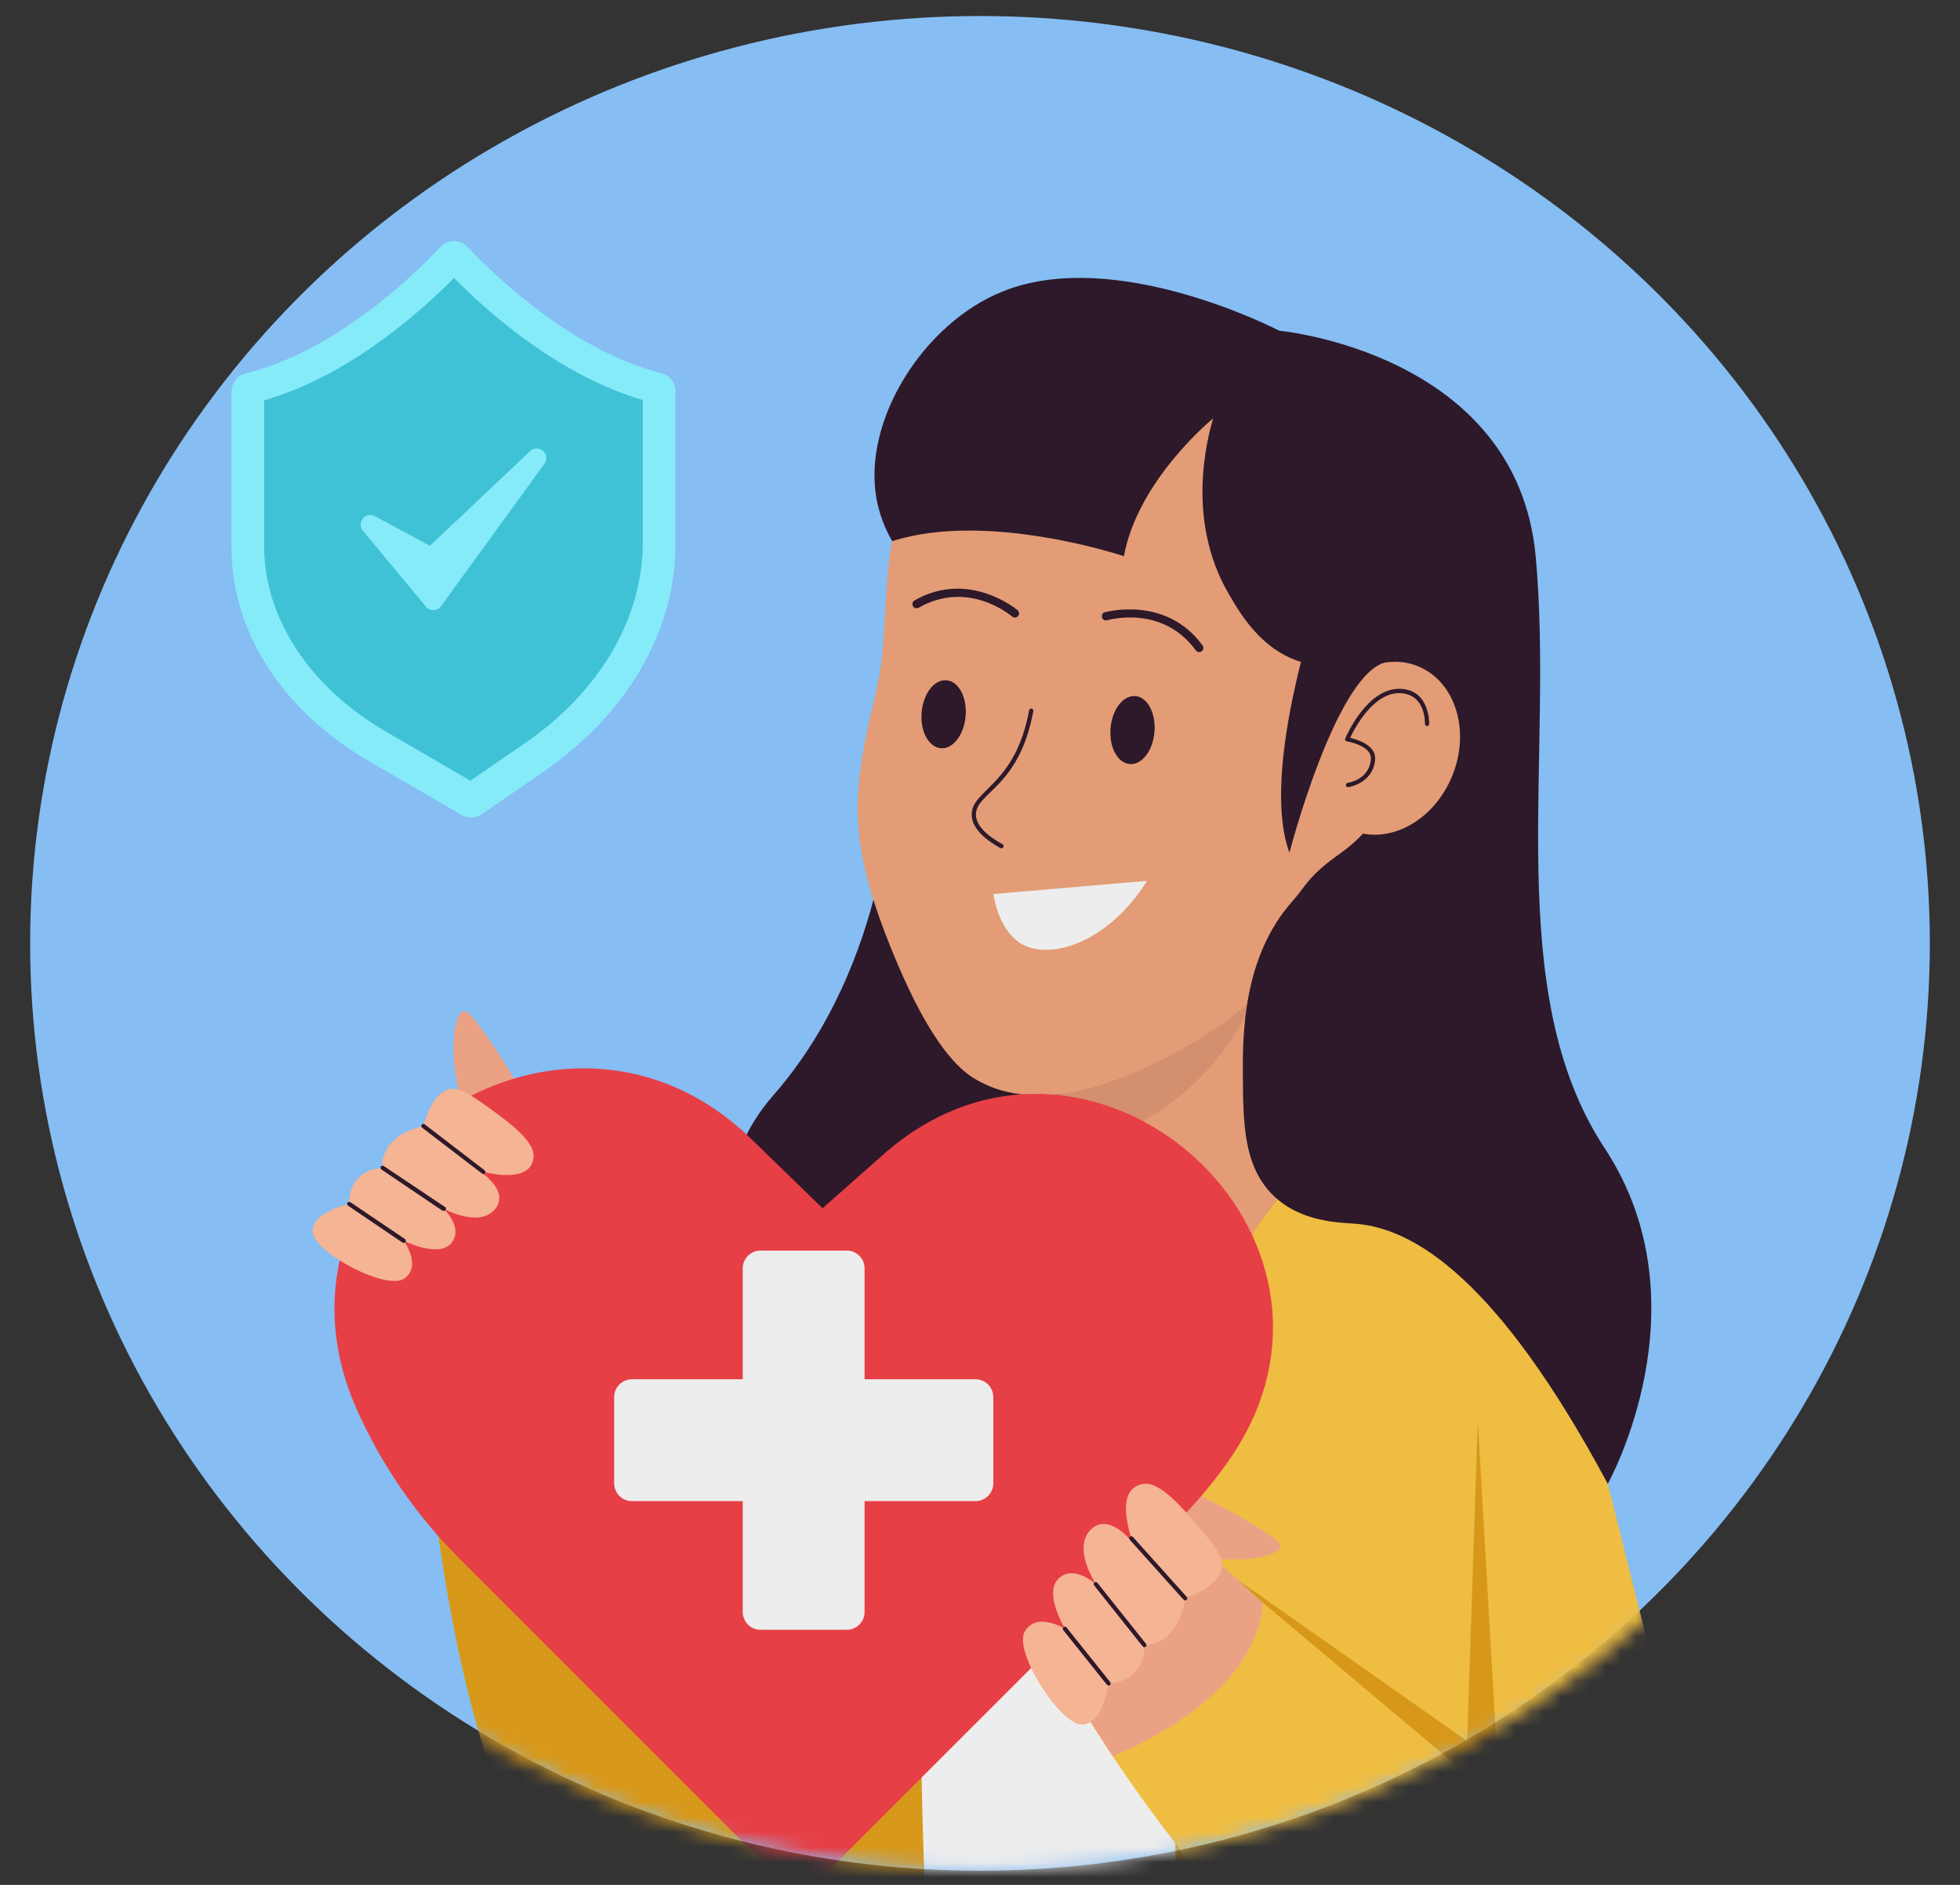 <svg width="130" height="125" viewBox="0 0 130 125" fill="none" xmlns="http://www.w3.org/2000/svg">
<rect x="0" y="0" width="130" height="125" fill="#333333" stroke="none"/>
<ellipse cx="64.999" cy="62.562" rx="63" ry="61.5" fill="#86BDF3"/>
<mask id="mask0_1385_3691" style="mask-type:alpha" maskUnits="userSpaceOnUse" x="0" y="0" width="130" height="124">
<ellipse cx="65" cy="62.455" rx="64.751" ry="61.516" fill="#299470"/>
</mask>
<g mask="url(#mask0_1385_3691)">
<path d="M59.181 51.628C59.181 51.628 59.075 63.744 51.289 72.641C43.503 81.539 52.906 93.986 52.906 93.986L75.038 88.883L76.822 60.041L59.181 51.628Z" fill="#2D1929"/>
<mask id="mask1_1385_3691" style="mask-type:luminance" maskUnits="userSpaceOnUse" x="69" y="57" width="16" height="32">
<path d="M84.853 88.882H69.711V57.779H84.853V88.882Z" fill="white"/>
</mask>
<g mask="url(#mask1_1385_3691)">
<path d="M84.856 88.882H69.714V57.779H84.856V88.882Z" fill="#E39C76"/>
<path d="M84.806 60.021C84.501 63.862 83.003 67.511 80.52 70.457C75.782 76.013 69.318 76.682 67.971 76.796V65.699L84.806 60.021Z" fill="#D48F6E"/>
</g>
<path d="M76.587 78.886C76.587 78.886 61.906 76.222 54.823 81.441C47.74 86.661 39.546 117.038 42.324 124.122C45.101 131.205 51.268 133.066 58.156 124.122C65.045 115.177 76.587 78.886 76.587 78.886Z" fill="#D7981A"/>
<path d="M35.96 74.657C35.96 74.657 31.635 67.052 30.802 67.052C29.968 67.052 29.468 71.346 31.518 75.296C33.568 79.246 36.113 76.652 35.96 74.657Z" fill="#EBA284"/>
<path d="M57.045 51.269C57.475 47.849 58.295 45.769 58.503 43.53C59.011 37.997 58.406 33.775 62.358 30.005C63.564 28.597 64.968 27.372 66.525 26.366C72.222 22.205 81.666 22.091 88.055 26.875C95.399 32.383 95.311 41.874 95.277 44.213C95.174 55.205 87.538 62.58 84.208 65.291C82.406 67.019 80.382 68.498 78.189 69.691C75.744 70.991 69.194 74.469 64.472 71.427C63.239 70.633 61.547 68.649 59.55 63.969C56.967 57.93 56.617 54.691 57.045 51.269Z" fill="#E39C76"/>
<path d="M66.35 56.241C65.106 55.547 64.467 54.808 64.451 54.05C64.414 52.358 67.334 52.141 68.259 47.105C68.262 47.087 68.269 47.069 68.279 47.054C68.289 47.038 68.302 47.025 68.317 47.014C68.332 47.004 68.35 46.996 68.368 46.992C68.386 46.988 68.404 46.988 68.423 46.991C68.441 46.995 68.458 47.001 68.474 47.011C68.49 47.021 68.503 47.034 68.513 47.05C68.524 47.065 68.532 47.082 68.535 47.1C68.54 47.118 68.54 47.137 68.537 47.155C67.595 52.275 64.701 52.541 64.731 54.041C64.745 54.694 65.337 55.352 66.489 55.986C66.523 56.004 66.548 56.035 66.559 56.072C66.57 56.109 66.566 56.149 66.548 56.183C66.529 56.217 66.498 56.242 66.461 56.253C66.424 56.264 66.384 56.26 66.35 56.241Z" fill="#2D1929"/>
<path d="M64.046 47.489C63.94 48.733 63.213 49.689 62.399 49.619C61.585 49.55 61.027 48.489 61.129 47.247C61.232 46.005 61.963 45.047 62.777 45.114C63.59 45.18 64.149 46.244 64.046 47.489Z" fill="#2D1929"/>
<path d="M76.572 48.538C76.47 49.783 75.739 50.735 74.928 50.669C74.117 50.602 73.556 49.538 73.659 48.294C73.761 47.049 74.492 46.096 75.306 46.163C76.12 46.23 76.667 47.294 76.572 48.538Z" fill="#2D1929"/>
<path d="M67.312 40.955C67.246 40.955 67.182 40.931 67.132 40.888C67.012 40.786 64.201 38.433 60.932 40.302C60.9 40.321 60.865 40.332 60.828 40.337C60.792 40.342 60.755 40.339 60.719 40.329C60.684 40.319 60.651 40.302 60.622 40.28C60.593 40.257 60.569 40.229 60.551 40.197C60.515 40.133 60.506 40.057 60.526 39.986C60.546 39.915 60.593 39.855 60.657 39.819C64.268 37.755 67.459 40.438 67.493 40.466C67.536 40.503 67.567 40.552 67.581 40.607C67.595 40.662 67.592 40.72 67.573 40.773C67.553 40.827 67.517 40.873 67.471 40.905C67.424 40.938 67.369 40.955 67.312 40.955Z" fill="#2D1929"/>
<path d="M79.541 43.247C79.497 43.247 79.454 43.237 79.415 43.217C79.376 43.197 79.342 43.168 79.316 43.133C77.094 40.094 73.563 41.097 73.416 41.139C73.348 41.153 73.277 41.141 73.217 41.105C73.157 41.07 73.113 41.013 73.093 40.946C73.073 40.879 73.079 40.807 73.109 40.745C73.14 40.682 73.193 40.633 73.258 40.608C73.297 40.608 77.305 39.444 79.763 42.805C79.793 42.846 79.812 42.895 79.816 42.946C79.82 42.997 79.81 43.048 79.787 43.094C79.764 43.14 79.729 43.178 79.686 43.205C79.642 43.232 79.592 43.246 79.541 43.247Z" fill="#2D1929"/>
<path d="M79.549 78.536C79.549 78.536 100.271 84.647 100.548 94.422C100.826 103.952 97.151 140.991 97.151 140.991H53.508C53.508 140.991 50.777 103.305 52.905 93.986C55.083 84.433 66.516 75.394 79.549 78.536Z" fill="#EDEDED"/>
<path d="M79.534 78.466C84.281 78.899 96.478 80.688 103.55 90.227C105.511 92.877 105.572 94.269 109.313 109.074C113.524 125.741 116.572 129.527 113.202 134.929C112.194 136.552 108.78 140.871 96.814 140.982C86.293 132.943 77.426 122.945 70.703 111.538L77.275 101.935L94.653 114.743L91.875 98.41C92.326 94.187 91.358 89.934 89.123 86.322C86.889 82.71 83.514 79.946 79.534 78.466Z" fill="#EFBD42"/>
<path d="M39.94 84.925C43.326 93.48 45.943 100.736 47.818 106.136C53.312 121.969 54.112 126.714 51.657 129.369C49.587 131.605 45.757 131.758 43.374 131.186C29.568 127.88 27.946 91.594 27.818 88.158L39.94 84.925Z" fill="#D7981A"/>
<path d="M69.706 78.23C69.551 78.771 68.653 82.138 70.684 85.174C70.923 85.527 72.073 87.235 73.717 87.774C76.853 88.799 81.753 85.585 84.859 79.274C80.487 75.363 74.473 75.191 69.706 78.23Z" fill="#E39C76"/>
<path d="M84.847 79.488C84.847 79.488 79.663 84.813 78.405 95.758C77.147 106.702 78.405 140.991 78.405 140.991H96.849L99.879 109.446C99.879 109.446 99.996 82.46 84.847 79.488Z" fill="#EFBD42"/>
<path d="M69.706 78.239C69.706 78.239 64.85 83.277 62.242 95.758C59.634 108.238 62.242 140.991 62.242 140.991H52.095C52.095 140.991 48.951 101.1 50.315 93.263C51.678 85.427 54.565 78.963 69.706 78.239Z" fill="#D7981A"/>
<path d="M29.211 16.38C27.197 18.511 22.153 23.297 16.3 24.766C16.031 24.832 15.792 24.987 15.621 25.205C15.45 25.423 15.358 25.692 15.358 25.969V36.336C15.358 41.908 18.747 47.169 24.511 50.502L30.622 54.047C30.825 54.164 31.057 54.221 31.292 54.212C31.526 54.204 31.753 54.129 31.947 53.997L35.986 51.219C41.594 47.38 44.802 41.864 44.802 36.069V25.95C44.801 25.672 44.708 25.402 44.536 25.184C44.365 24.965 44.125 24.811 43.855 24.744C38.036 23.258 33.022 18.5 31.014 16.378C30.897 16.255 30.758 16.158 30.602 16.091C30.447 16.025 30.28 15.991 30.112 15.991C29.943 15.992 29.776 16.026 29.621 16.093C29.466 16.16 29.327 16.258 29.211 16.38Z" fill="#86EBF9"/>
<path d="M25.595 48.519C20.537 45.577 17.518 40.983 17.518 36.216V26.552C22.926 24.977 27.498 21.069 30.114 18.433C32.712 21.055 37.259 24.941 42.636 26.533V35.961C42.636 41.027 39.767 45.902 34.759 49.33L31.198 51.772L25.595 48.519Z" fill="#40C2D6"/>
<path d="M28.258 40.236L24.069 35.194C23.991 35.102 23.942 34.989 23.927 34.869C23.912 34.75 23.931 34.628 23.982 34.519C24.034 34.41 24.115 34.318 24.217 34.253C24.319 34.189 24.437 34.155 24.558 34.155C24.783 34.155 24.558 34.066 28.516 36.2L35.163 29.914C35.281 29.802 35.437 29.74 35.599 29.741C35.716 29.741 35.831 29.773 35.931 29.834C36.03 29.895 36.111 29.983 36.164 30.087C36.218 30.191 36.241 30.308 36.232 30.424C36.223 30.541 36.182 30.652 36.113 30.747L29.26 40.191C29.205 40.271 29.131 40.336 29.046 40.383C28.961 40.43 28.867 40.456 28.77 40.46C28.673 40.465 28.576 40.447 28.488 40.408C28.399 40.369 28.32 40.31 28.258 40.236Z" fill="#86EBF9"/>
<path d="M77.02 97.847C77.02 97.847 84.878 101.688 84.934 102.522C84.989 103.355 80.728 104.122 76.659 102.322C72.59 100.522 75.017 97.799 77.02 97.847Z" fill="#EBA284"/>
<path d="M78.158 100.855L53.058 125.946L30.481 103.369C27.615 100.51 25.301 97.146 23.656 93.447C16.49 77.313 37.159 63.219 49.817 75.522L54.558 80.127C55.897 78.942 57.237 77.757 58.578 76.572C72.189 64.527 91.91 81.913 81.522 96.83C80.52 98.267 79.394 99.614 78.158 100.855Z" fill="#E73F46"/>
<path d="M56.163 82.935H50.444C49.792 82.935 49.264 83.464 49.264 84.116V106.902C49.264 107.554 49.792 108.082 50.444 108.082H56.163C56.816 108.082 57.344 107.554 57.344 106.902V84.116C57.344 83.464 56.816 82.935 56.163 82.935Z" fill="#EDEDED"/>
<path d="M65.882 98.369V92.65C65.882 91.998 65.353 91.469 64.701 91.469H41.916C41.264 91.469 40.735 91.998 40.735 92.65V98.369C40.735 99.021 41.264 99.55 41.916 99.55H64.701C65.353 99.55 65.882 99.021 65.882 98.369Z" fill="#EDEDED"/>
<path d="M28.084 74.672C28.556 72.867 29.347 72.414 29.534 72.319C30.308 71.919 31.236 72.583 33.064 73.93C35.219 75.516 35.564 76.336 35.328 77.047C35.282 77.196 35.204 77.334 35.1 77.45C34.233 78.397 31.767 77.636 31.767 77.636C31.767 77.636 33.883 78.961 32.817 80.205C31.75 81.45 29.409 80.15 29.409 80.15C29.409 80.15 30.775 81.416 29.939 82.436C29.103 83.455 26.778 82.283 26.778 82.283C26.778 82.283 27.997 83.936 26.828 84.783C25.659 85.63 20.856 83.078 20.742 81.719C20.628 80.361 23.17 79.844 23.17 79.844C23.17 79.844 22.956 77.65 25.375 77.433C25.375 77.433 25.045 75.391 28.084 74.672Z" fill="#F5B493"/>
<path d="M32.063 77.858C31.991 77.858 32.243 78.03 27.996 74.783C27.967 74.76 27.948 74.727 27.944 74.691C27.939 74.654 27.949 74.618 27.971 74.588C27.994 74.56 28.027 74.54 28.063 74.535C28.099 74.53 28.136 74.539 28.166 74.561L32.149 77.616C32.169 77.635 32.184 77.659 32.19 77.685C32.197 77.712 32.196 77.74 32.187 77.766C32.177 77.792 32.161 77.814 32.139 77.831C32.117 77.847 32.09 77.856 32.063 77.858Z" fill="#2D1929"/>
<path d="M29.399 80.299C29.338 80.299 29.618 80.474 25.299 77.558C25.268 77.537 25.247 77.506 25.24 77.47C25.233 77.434 25.24 77.397 25.26 77.366C25.281 77.335 25.313 77.314 25.349 77.307C25.386 77.299 25.424 77.307 25.454 77.327L29.479 80.021C29.516 80.032 29.547 80.057 29.566 80.091C29.584 80.124 29.589 80.164 29.578 80.201C29.567 80.237 29.543 80.269 29.509 80.287C29.475 80.305 29.436 80.31 29.399 80.299Z" fill="#2D1929"/>
<path d="M26.765 82.422C26.698 82.422 26.932 82.566 23.09 79.961C23.06 79.94 23.038 79.908 23.031 79.871C23.024 79.835 23.031 79.797 23.051 79.766C23.062 79.751 23.075 79.738 23.09 79.728C23.106 79.718 23.123 79.711 23.141 79.708C23.159 79.704 23.178 79.705 23.196 79.708C23.214 79.712 23.231 79.72 23.246 79.73L26.857 82.169C26.882 82.187 26.901 82.212 26.91 82.241C26.92 82.27 26.919 82.302 26.909 82.331C26.898 82.36 26.878 82.385 26.852 82.401C26.826 82.417 26.796 82.425 26.765 82.422Z" fill="#2D1929"/>
<path d="M78.001 122.266C82.621 129.993 89.112 136.433 96.876 140.991H78.387C78.204 134.773 78.075 128.531 78.001 122.266Z" fill="#D7981A"/>
<path d="M81.27 104.188L99.881 119.841C99.881 119.841 108.295 126.252 108.917 131.457C108.198 125.51 104.639 120.624 99.376 117.816C98.924 109.949 98.47 102.079 98.015 94.205L97.312 115.466L81.27 104.188Z" fill="#D7981A"/>
<path d="M80.464 27.747C80.464 27.747 75.48 31.797 74.544 36.886C74.544 36.886 65.511 33.853 59.178 35.889C58.674 35.024 58.323 34.079 58.139 33.094C57.186 27.847 61.289 21.428 66.486 19.336C74.028 16.281 84.844 21.931 84.844 21.931C84.844 21.931 100.608 23.386 101.855 36.886C103.102 50.386 99.572 65.733 106.424 76.133C113.277 86.533 106.638 98.405 106.638 98.405C99.366 84.825 93.799 81.461 89.913 81.155C88.883 81.072 86.302 81.075 84.461 79.286C82.478 77.364 82.458 74.472 82.436 71.419C82.419 68.786 82.383 63.497 85.736 59.753C86.569 58.822 86.752 58.1 88.864 56.617C90.716 55.314 91.777 53.714 92.241 52.075C92.999 49.406 92.38 45.728 90.244 44.5C88.883 43.717 88.066 44.486 86.147 43.85C83.575 42.997 82.216 40.633 81.447 39.297C78.661 34.444 80.064 29.108 80.464 27.747Z" fill="#2D1929"/>
<path d="M87.384 47.813C88.6 44.811 91.589 43.183 94.05 44.183C96.511 45.183 97.545 48.427 96.331 51.433C95.117 54.438 92.128 56.063 89.664 55.063C87.2 54.063 86.17 50.819 87.384 47.813Z" fill="#E39C76"/>
<path d="M89.393 51.913C89.449 51.913 90.802 51.702 90.927 50.363C91.015 49.438 89.349 49.169 89.332 49.166C89.311 49.163 89.291 49.154 89.274 49.142C89.257 49.13 89.243 49.114 89.232 49.096C89.222 49.078 89.216 49.057 89.214 49.036C89.213 49.015 89.216 48.994 89.224 48.974C89.282 48.836 90.685 45.572 92.915 45.683C94.86 45.777 94.79 47.986 94.79 48.008C94.79 48.044 94.776 48.08 94.75 48.106C94.724 48.132 94.688 48.147 94.651 48.147C94.615 48.147 94.579 48.132 94.553 48.106C94.527 48.08 94.513 48.044 94.513 48.008C94.513 47.93 94.565 46.063 92.901 45.969C91.113 45.877 89.846 48.291 89.552 48.935C90.032 49.044 91.296 49.419 91.204 50.402C91.057 51.961 89.446 52.199 89.429 52.202C89.391 52.207 89.352 52.196 89.322 52.173C89.291 52.149 89.272 52.114 89.267 52.076C89.262 52.037 89.273 51.999 89.296 51.968C89.32 51.938 89.355 51.918 89.393 51.913Z" fill="#2D1929"/>
<path d="M65.888 59.289L76.082 58.416C73.582 62.392 69.793 63.753 67.749 62.597C67.521 62.461 66.285 61.711 65.888 59.289Z" fill="#EDEDED"/>
<path d="M86.872 41.821C86.872 41.821 83.727 51.735 85.525 56.544C85.525 56.544 88.563 44.838 91.863 43.93C95.163 43.021 88.866 39.674 86.872 41.821Z" fill="#2D1929"/>
<path d="M71.485 112.849L73.794 116.46C73.794 116.46 83.293 112.918 83.763 106.293L79.694 102.571L71.485 112.849Z" fill="#EBA284"/>
<path d="M78.608 105.991C80.483 105.341 80.899 104.463 80.985 104.258C81.344 103.402 80.56 102.471 78.98 100.646C77.116 98.494 76.216 98.183 75.48 98.505C75.327 98.568 75.189 98.663 75.074 98.782C74.141 99.782 75.158 102.346 75.158 102.346C75.158 102.346 73.572 100.213 72.341 101.446C71.111 102.68 72.686 105.058 72.686 105.058C72.686 105.058 71.227 103.716 70.213 104.685C69.2 105.655 70.641 108.019 70.641 108.019C70.641 108.019 68.788 106.863 67.98 108.174C67.172 109.485 70.297 114.357 71.744 114.366C73.191 114.374 73.53 111.632 73.53 111.632C73.53 111.632 75.877 111.674 75.908 109.091C75.902 109.099 78.094 109.277 78.608 105.991Z" fill="#F5B493"/>
<path d="M78.609 106.133C78.512 106.133 78.77 106.383 74.94 102.116C74.927 102.103 74.916 102.087 74.909 102.069C74.902 102.052 74.898 102.033 74.898 102.014C74.899 101.995 74.903 101.976 74.911 101.959C74.919 101.942 74.93 101.927 74.944 101.914C74.958 101.901 74.975 101.891 74.993 101.885C75.01 101.879 75.029 101.877 75.048 101.878C75.067 101.88 75.085 101.885 75.102 101.894C75.119 101.903 75.134 101.915 75.146 101.93L78.712 105.902C78.73 105.922 78.741 105.947 78.745 105.973C78.749 105.999 78.746 106.026 78.735 106.05C78.724 106.075 78.706 106.095 78.684 106.11C78.662 106.124 78.636 106.132 78.609 106.133Z" fill="#2D1929"/>
<path d="M75.903 109.238C75.798 109.238 76.028 109.477 72.57 105.141C72.547 105.113 72.537 105.076 72.541 105.039C72.545 105.003 72.564 104.97 72.592 104.947C72.621 104.924 72.657 104.914 72.694 104.918C72.73 104.922 72.764 104.94 72.787 104.969L76.009 109.013C76.025 109.034 76.035 109.058 76.038 109.084C76.041 109.109 76.037 109.135 76.025 109.159C76.014 109.182 75.997 109.202 75.976 109.216C75.954 109.23 75.929 109.238 75.903 109.238Z" fill="#2D1929"/>
<path d="M73.527 111.78C73.43 111.78 73.611 111.966 70.53 108.113C70.517 108.099 70.507 108.083 70.5 108.065C70.494 108.047 70.491 108.027 70.493 108.008C70.494 107.989 70.499 107.97 70.508 107.953C70.517 107.936 70.53 107.921 70.545 107.909C70.56 107.897 70.577 107.889 70.596 107.884C70.614 107.879 70.634 107.878 70.653 107.881C70.672 107.884 70.69 107.891 70.706 107.901C70.722 107.912 70.736 107.925 70.747 107.941L73.636 111.552C73.653 111.573 73.663 111.597 73.667 111.624C73.67 111.65 73.666 111.677 73.654 111.701C73.643 111.725 73.625 111.745 73.602 111.759C73.58 111.773 73.554 111.78 73.527 111.78Z" fill="#2D1929"/>
</g>
</svg>

